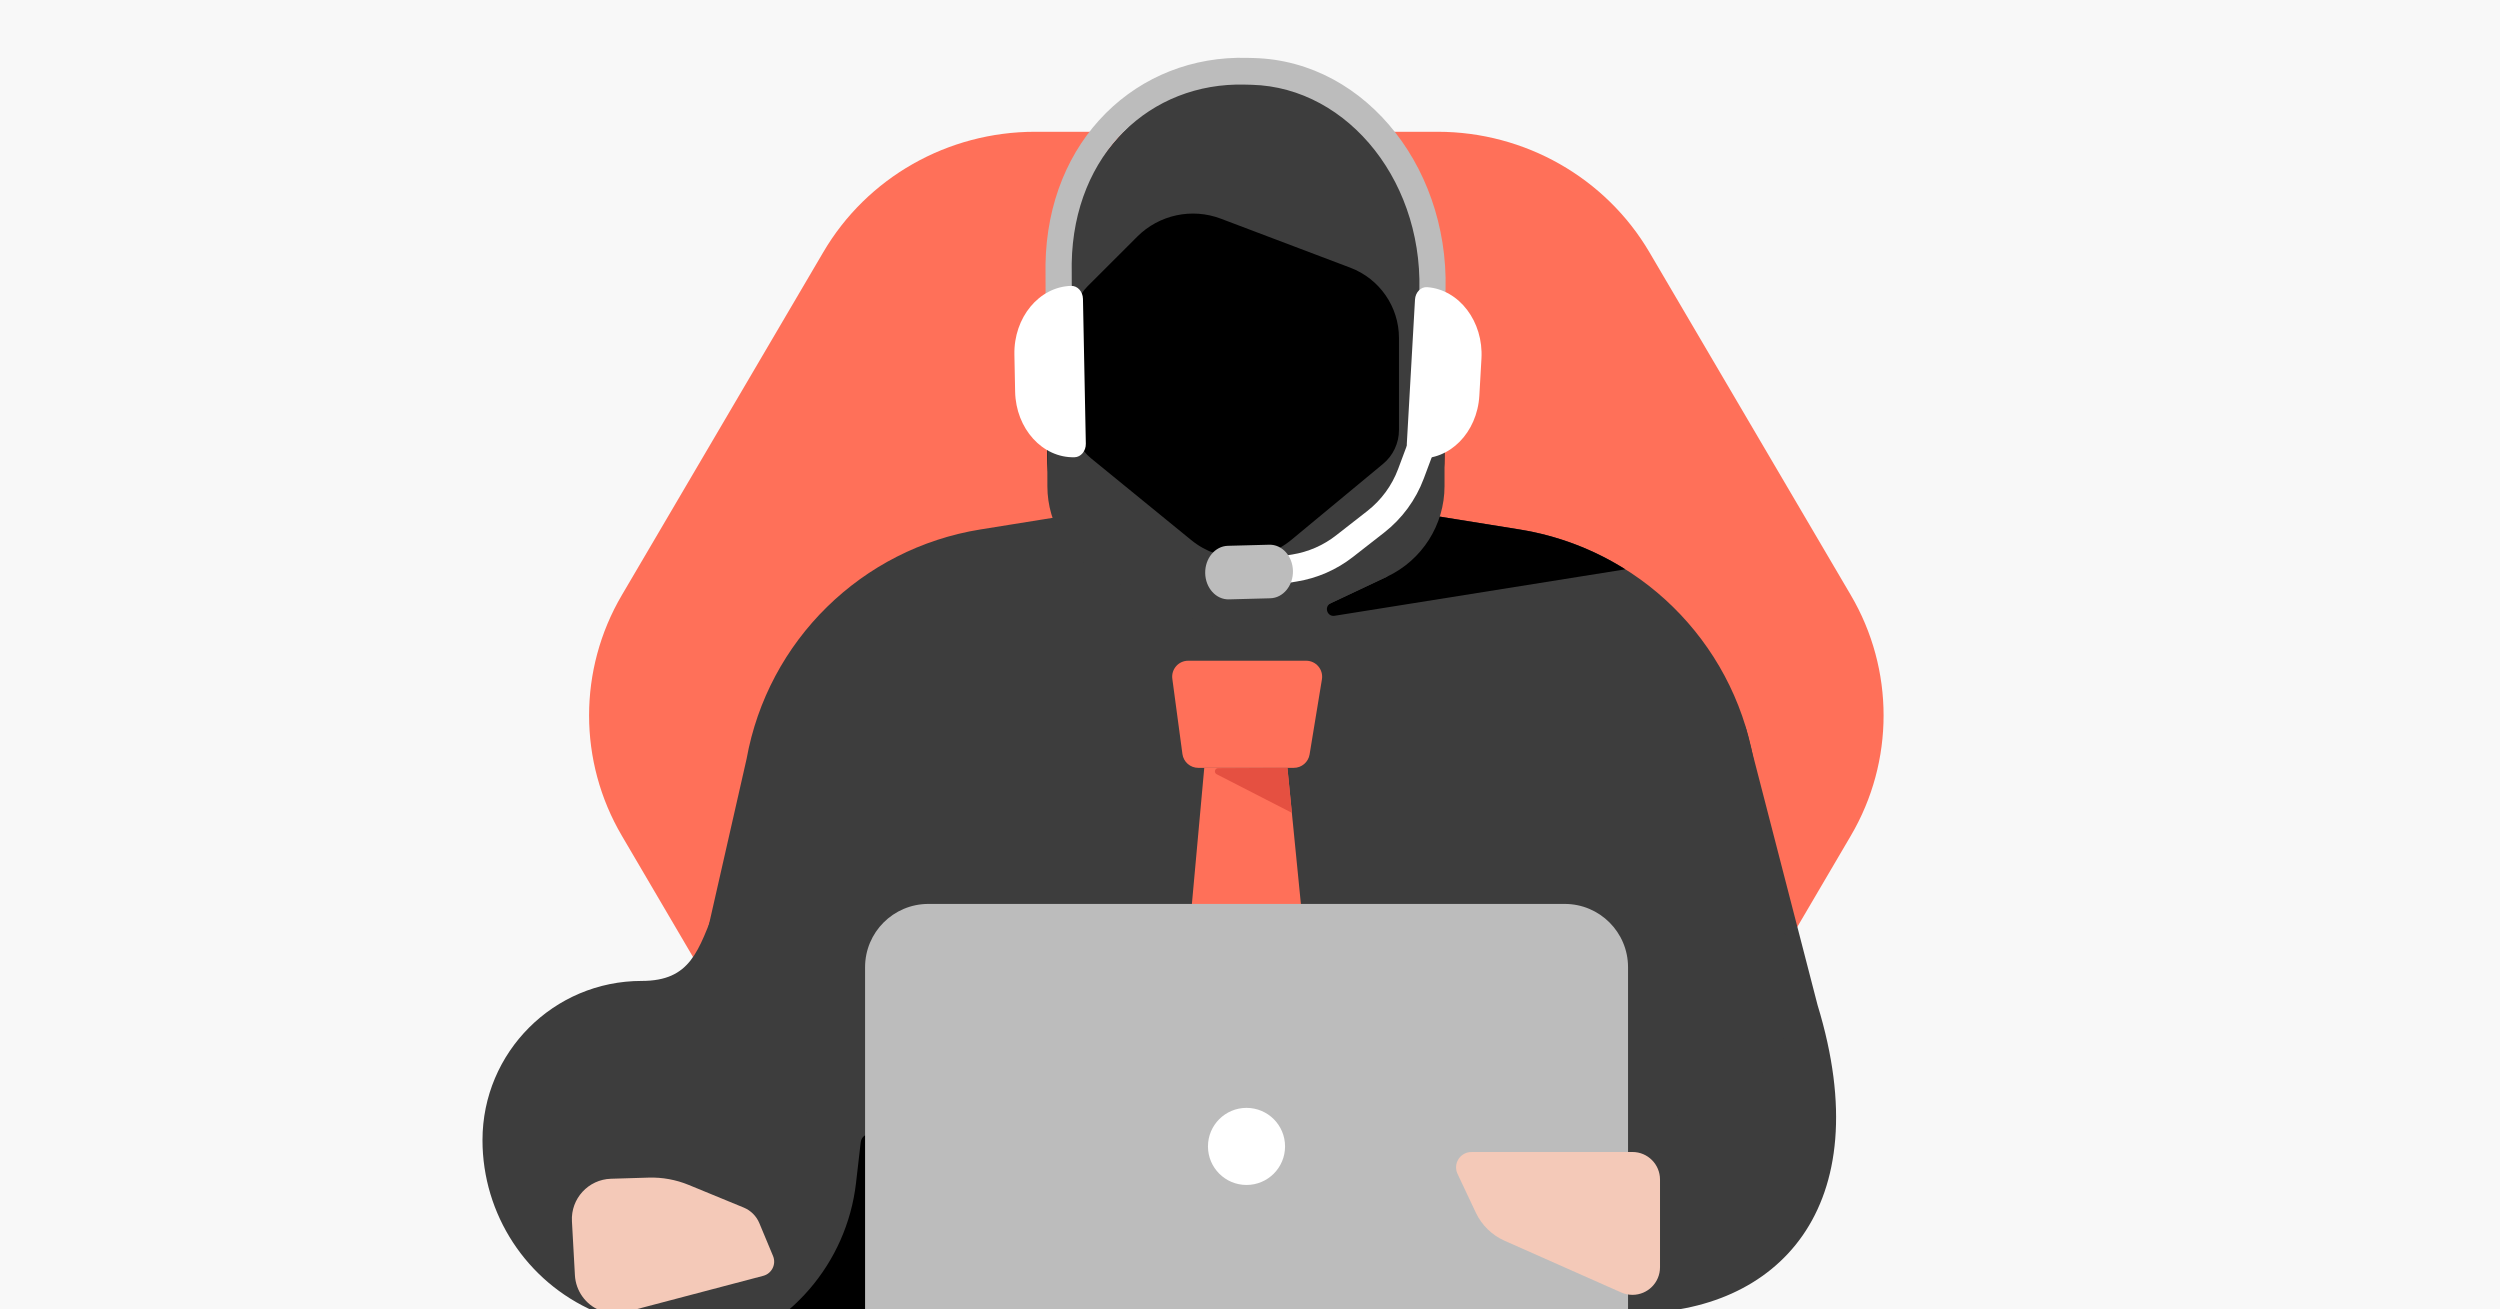 <svg width="968" height="507" viewBox="0 0 968 507" fill="none" xmlns="http://www.w3.org/2000/svg">
<rect x="0" y="0" width="968" height="507" fill="#333333" stroke="none"/>
<g clip-path="url(#clip0_16034_269)">
<rect width="968" height="507" fill="#F8F8F8"/>
<path d="M556.646 51.022H400.769C366.946 51.022 335.683 68.756 318.771 97.655L240.777 230.437C223.865 259.227 223.865 294.803 240.777 323.592L318.771 456.482C335.683 485.271 366.946 503.114 400.769 503.114H556.646C590.47 503.114 621.735 485.381 638.647 456.482L716.641 323.592C733.553 294.803 733.553 259.227 716.641 230.437L638.647 97.655C621.735 68.865 590.47 51.022 556.646 51.022Z" fill="#FF7059"/>
<path d="M632.671 508.445H612.874L404.082 590.001L230.202 507.77C203.85 496.242 186.819 470.219 186.819 441.451C186.819 407.419 214.409 379.815 248.456 379.815C267.5 379.815 270.43 368.168 277.41 350.436L309.801 268.071C318.286 246.477 333.662 228.297 353.526 216.322L456.188 268.071L543.951 279.459L593.256 237.057C614.358 249.763 668.098 259.272 676.196 282.521L703.762 389.166C727.873 467.977 687.987 508.415 632.671 508.415" fill="#3D3D3D"/>
<path d="M346.858 503.117L340.669 442.406C340.222 437.961 333.764 437.932 333.257 442.361L331.453 458.034C327.844 489.248 305.504 515.077 275.141 523.145L267.042 525.299L339.204 560.267L346.873 503.132L346.858 503.117Z" fill="black"/>
<path d="M559.321 126.896L559.302 176.839C559.302 205.794 535.826 229.27 506.871 229.27H457.885C428.93 229.27 405.454 205.794 405.454 176.839V125.544C405.454 88.799 424.063 54.533 454.904 34.542L462.584 29.557C473.681 22.37 487.916 22.231 499.151 29.211L508.105 34.789C539.952 54.593 559.312 89.411 559.312 126.906L559.321 126.896Z" fill="black"/>
<path d="M645.002 432.304H323.002C292.329 432.304 268.319 391.484 273.748 361.305L289.071 293.887C297.334 248.03 333.644 212.402 379.648 204.998L430.391 196.844C430.391 196.844 450.609 224.259 484.007 224.259C517.404 224.259 537.622 196.844 537.622 196.844L588.365 204.998C634.36 212.392 670.679 248.03 678.942 293.887L693.445 374.374C698.884 404.553 675.685 432.304 645.012 432.304H645.002Z" fill="#3D3D3D"/>
<path d="M537.111 223.26L515.254 233.577C512.569 234.84 513.823 238.898 516.755 238.434L629.317 220.446C617.085 212.756 603.235 207.396 588.357 205.007L547.358 198.412L537.111 223.26Z" fill="black"/>
<path d="M508.105 34.781L499.151 29.203C487.926 22.223 473.69 22.351 462.584 29.548L454.904 34.544C424.053 54.544 405.454 88.791 405.454 125.545L405.543 188.243C405.543 203.219 414.181 216.862 427.726 223.26L465.852 241.267C476.316 246.213 488.449 246.213 498.914 241.267L537.119 223.25C550.673 216.853 559.321 203.209 559.321 188.224V126.887C559.321 89.393 539.972 54.564 508.115 34.771L508.105 34.781ZM461.321 209.182L422.355 177.384C418.396 174.146 416.087 169.298 416.087 164.175V122.939C416.087 118.417 417.893 114.084 421.082 110.875L440.332 91.634C448.822 83.144 461.508 80.419 472.723 84.674L522.864 103.659C534.177 107.953 541.68 118.783 541.68 130.886V166.505C541.68 171.589 539.409 176.406 535.5 179.635L500.069 208.994C488.844 218.294 472.614 218.373 461.321 209.172V209.182Z" fill="#3D3D3D"/>
<path d="M614.72 606H311.431L346.85 503.114H579.301L614.72 606Z" fill="black"/>
<path d="M232.256 507.373C226.699 505.086 222.94 499.798 222.606 493.79L221.454 472.884C220.965 464.119 227.802 456.676 236.57 456.414L251.136 455.974C256.46 455.811 261.74 456.775 266.664 458.801L287.971 467.57C290.701 468.694 292.873 470.861 294.009 473.587L299.317 486.318C300.648 489.51 298.853 493.126 295.527 493.999L242.203 508.048C238.91 508.918 235.428 508.679 232.284 507.384" fill="#F4C9B8"/>
<path fill-rule="evenodd" clip-rule="evenodd" d="M557.719 168.084L551.284 185.307C548.201 193.558 542.894 200.794 535.951 206.215L523.839 215.671C517.506 220.614 510.028 223.879 502.098 225.162L476.078 229.37L474.385 218.904L500.405 214.696C506.573 213.698 512.389 211.159 517.315 207.314L529.427 197.858C534.827 193.642 538.955 188.014 541.353 181.596L547.788 164.374L557.719 168.084Z" fill="white"/>
<path fill-rule="evenodd" clip-rule="evenodd" d="M414.965 101.96L415.024 126.265L404.879 126.822L404.82 102.418L404.821 102.368C405.213 78.302 413.989 57.968 428.222 43.773C442.446 29.587 461.824 21.832 482.874 22.401C482.875 22.402 482.877 22.402 482.878 22.402L485.501 22.468C529.743 23.656 562.948 67.206 559.509 116.611C559.509 116.612 559.509 116.61 559.509 116.611L559.345 119.019L549.225 118.829L549.39 116.415L549.39 116.407C552.514 71.54 522.33 33.844 484.72 32.831C484.719 32.831 484.717 32.831 484.715 32.831L482.099 32.765L482.09 32.764C463.679 32.266 447.134 39.021 435.114 51.008C423.113 62.977 415.327 80.463 414.965 101.96Z" fill="#BCBCBC"/>
<path d="M491.447 210.914L475.425 211.337C470.467 211.468 466.539 216.217 466.653 221.944C466.766 227.671 470.878 232.207 475.836 232.076L491.857 231.653C496.816 231.522 500.743 226.773 500.63 221.046C500.517 215.319 496.405 210.783 491.447 210.914Z" fill="#BCBCBC"/>
<path d="M414.765 110.692C417.231 110.627 419.266 112.887 419.322 115.72L420.432 171.785C420.489 174.634 418.531 176.984 416.079 177.049C403.654 177.377 393.342 165.999 393.058 151.648L392.774 137.282C392.49 122.931 402.341 111.02 414.765 110.692Z" fill="white"/>
<path d="M548.868 177.422C546.406 177.235 544.552 174.776 544.712 171.949L547.888 115.989C548.049 113.146 550.178 111.004 552.626 111.19C565.027 112.129 574.43 124.513 573.618 138.836L572.804 153.176C571.991 167.5 561.269 178.36 548.868 177.422Z" fill="white"/>
<path d="M500.964 297.31H463.969C460.868 297.31 458.246 295.016 457.833 291.943L453.925 262.848C453.426 259.135 456.314 255.833 460.061 255.833H505.741C509.56 255.833 512.469 259.258 511.85 263.027L507.073 292.122C506.582 295.114 503.996 297.31 500.964 297.31Z" fill="#FF7059"/>
<path d="M454.17 430.656L466.292 297.31H498.483C502.419 337.065 509.664 410.514 511.825 430.917C512.005 432.616 511.599 434.286 510.654 435.71C504.725 444.642 497.032 454.96 489.575 465.04C486.607 469.052 480.6 469.085 477.605 465.092L455.625 435.786C454.522 434.315 454.004 432.487 454.17 430.656Z" fill="#FF7059"/>
<path d="M498.496 297.31L471.648 297.44C470.352 297.446 469.935 299.188 471.089 299.78L500.209 314.721L498.496 297.31Z" fill="#E55041"/>
<path d="M605.864 350H359.469C345.932 350 334.957 360.975 334.957 374.513V513.269C334.957 526.807 345.932 537.781 359.469 537.781H605.864C619.402 537.781 630.377 526.807 630.377 513.269V374.513C630.377 360.975 619.402 350 605.864 350Z" fill="#BCBCBC"/>
<path d="M482.649 458.818C490.892 458.818 497.575 452.135 497.575 443.892C497.575 435.649 490.892 428.967 482.649 428.967C474.406 428.967 467.724 435.649 467.724 443.892C467.724 452.135 474.406 458.818 482.649 458.818Z" fill="white"/>
<path d="M632.092 446.067H569.725C565.386 446.067 562.507 450.586 564.356 454.523L571.425 469.511C573.722 474.387 577.704 478.265 582.625 480.442L627.767 500.456C629.124 501.052 630.601 501.365 632.092 501.365C637.983 501.365 642.755 496.593 642.755 490.703V456.715C642.755 450.825 637.983 446.052 632.092 446.052" fill="#F4C9B8"/>
</g>
<defs>
<clipPath id="clip0_16034_269">
<rect width="968" height="507" fill="white"/>
</clipPath>
</defs>
</svg>
